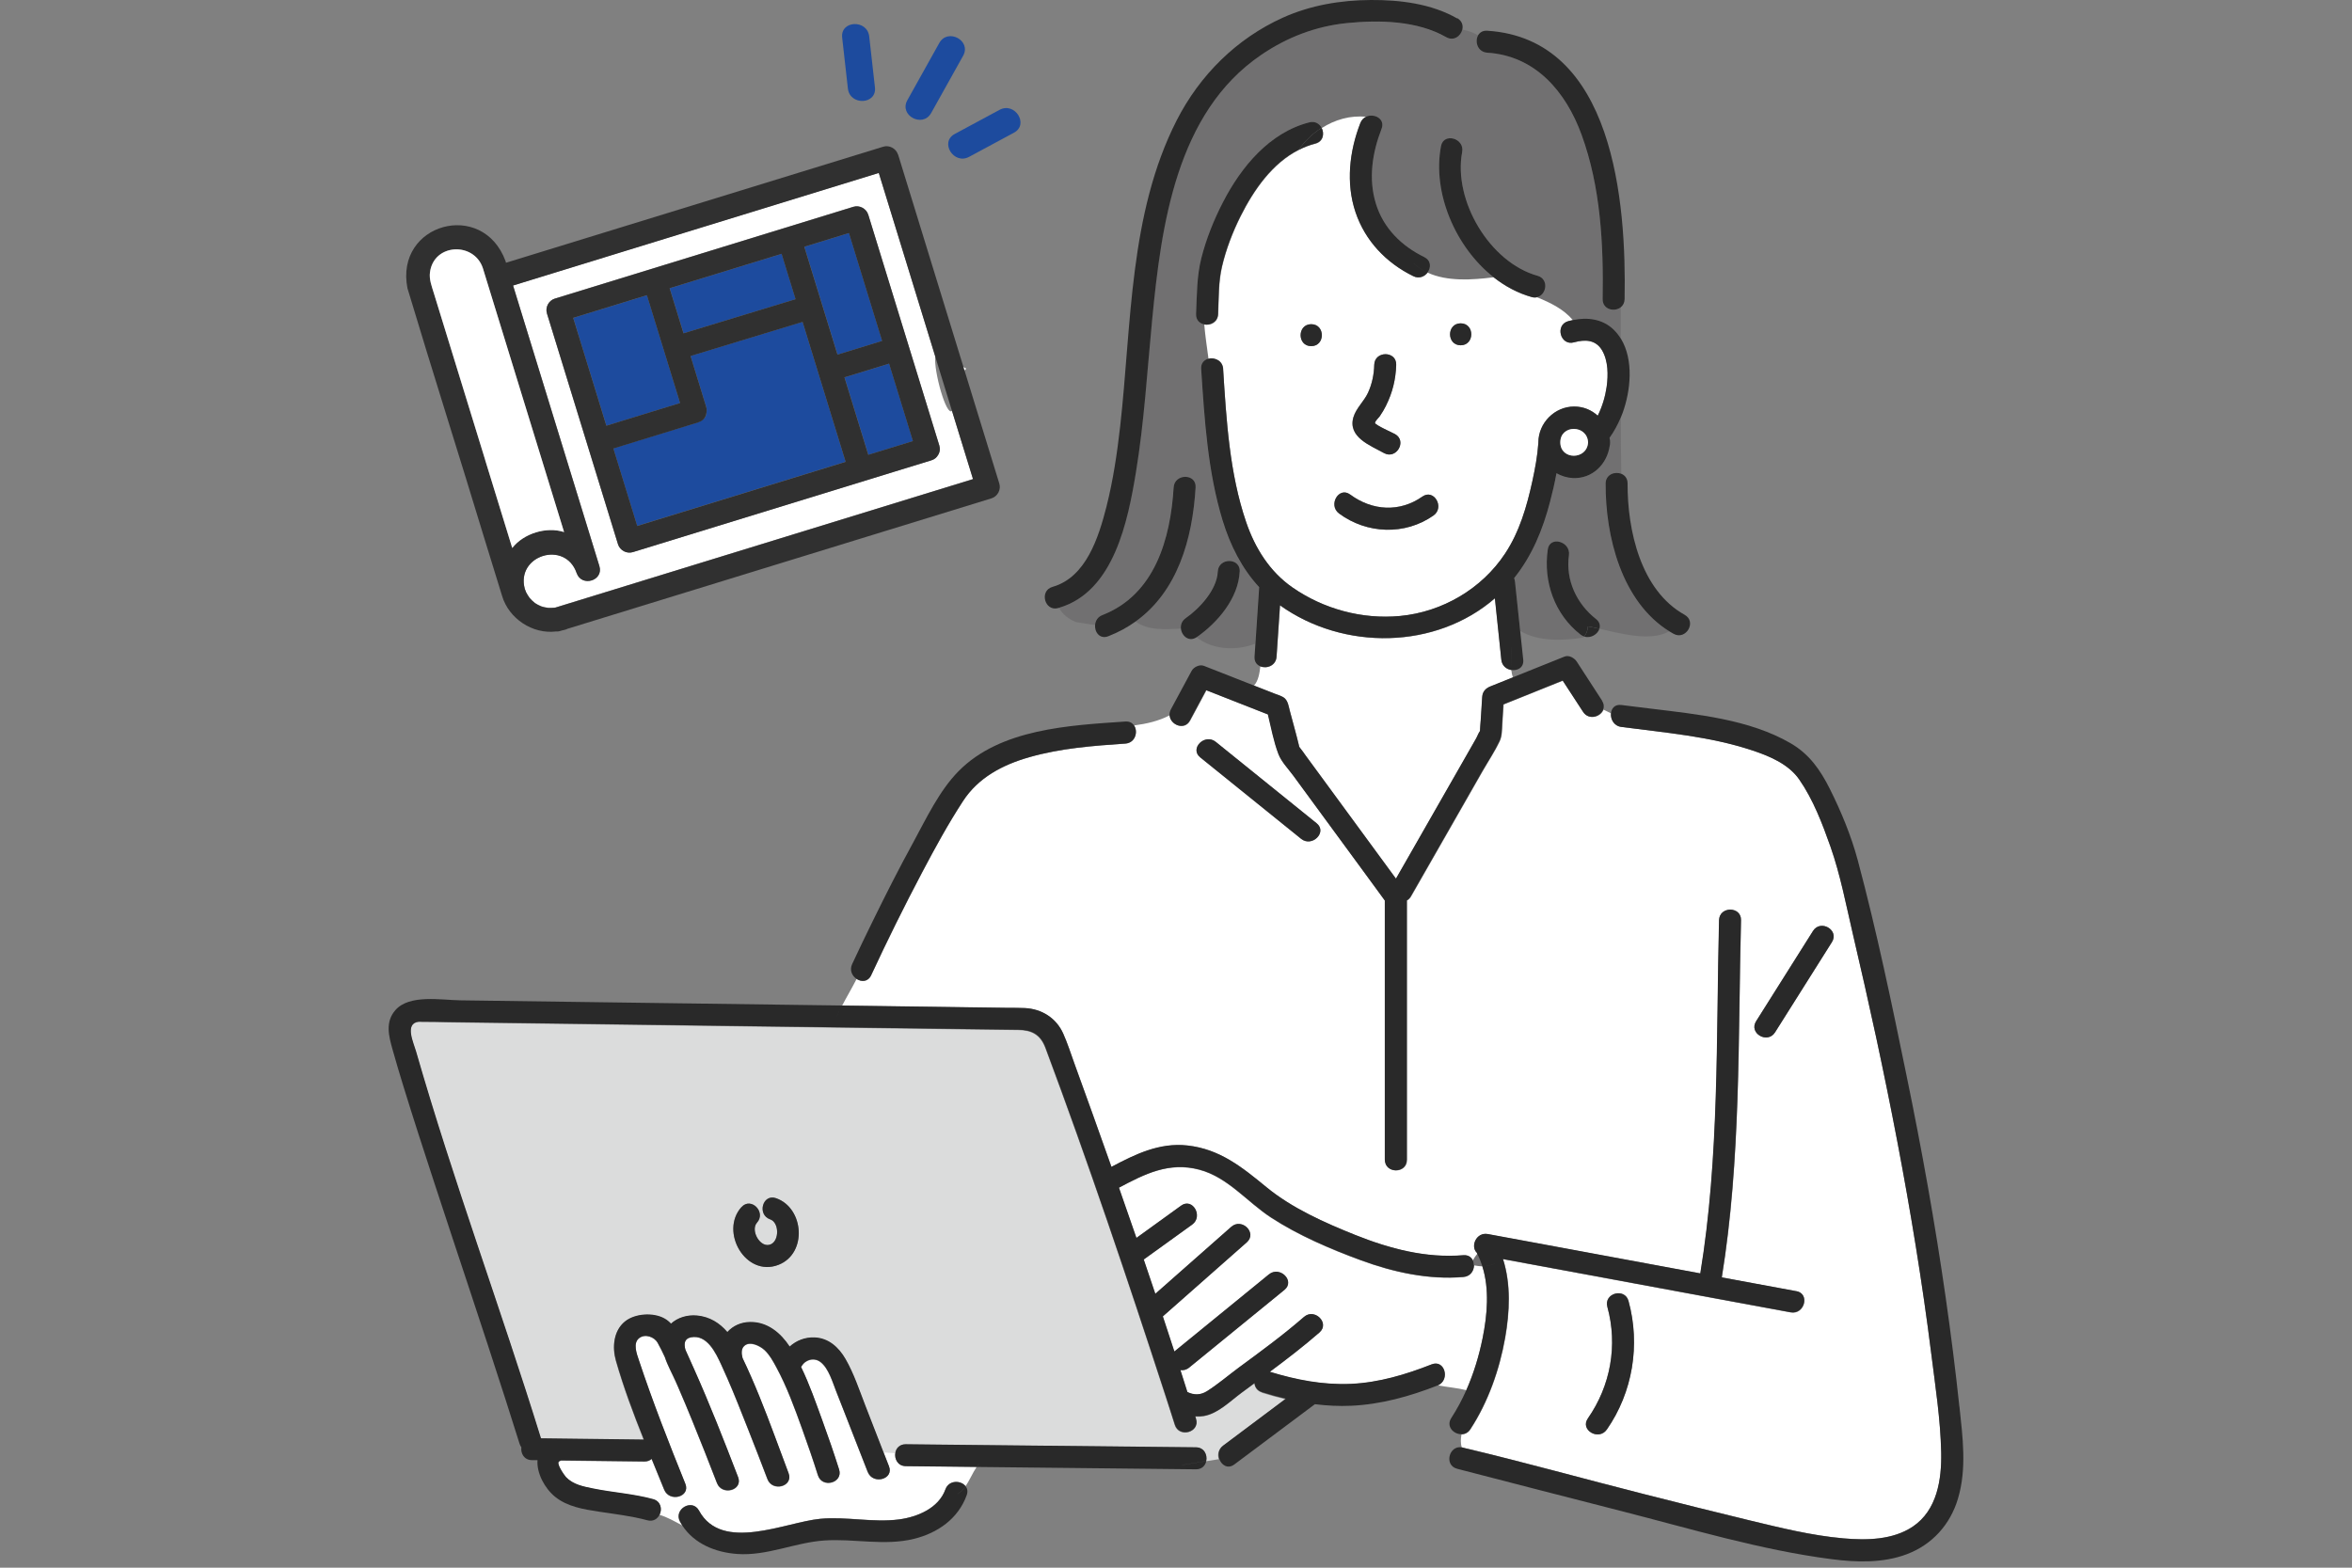 <svg xmlns="http://www.w3.org/2000/svg" id="_&#x30EC;&#x30A4;&#x30E4;&#x30FC;_1" data-name="&#x30EC;&#x30A4;&#x30E4;&#x30FC; 1" width="300" height="200" viewBox="0 0 300 200"><rect x="0" y="0" width="300" height="200" fill="#808080" stroke="none"/><g><g><path d="m77.17,32.8c-3.91,1.2-7.82,2.41-11.73,3.61,3.67,11.93,7.34,23.86,11.01,35.79.58,1.87-2.26,2.73-2.9.89-1.46-4.22-7.77-2.27-6.61,2.03.05.15.11.3.17.44.13.25.28.49.45.72.21.24.43.46.68.65.25.16.51.3.78.41.3.1.61.16.92.2.28.01.57,0,.85-.03.04,0,.08-.02.12-.03,17.73-5.46,35.46-10.91,53.2-16.37-.89-2.9-1.78-5.8-2.68-8.7-.71.79-2.35-5.06-2.14-6.96-2.4-7.8-4.8-15.6-7.2-23.41-11.64,3.58-23.28,7.16-34.92,10.75Zm33.57-5.42c3.02,9.81,6.04,19.62,9.06,29.44.13.43.08.8-.09,1.11,0,.01-.01.02-.02.04-.01.02-.02.04-.04.06-.16.3-.44.56-.86.69-1.56.48-3.13.96-4.69,1.44-11.13,3.42-22.25,6.85-33.38,10.27-.79.24-1.65-.22-1.9-1-3.02-9.81-6.04-19.62-9.06-29.44-.24-.79.22-1.65,1-1.9,1.56-.48,3.13-.96,4.69-1.44,11.13-3.42,22.25-6.85,33.38-10.27.79-.24,1.65.22,1.9,1Z" style="fill: #fff;"></path><path d="m115.76,54.03c-.78-2.55-1.57-5.09-2.35-7.64-1.9.58-3.8,1.17-5.69,1.75,1.01,3.29,2.03,6.59,3.04,9.88,1.9-.58,3.8-1.17,5.69-1.75-.23-.75-.46-1.49-.69-2.24Z" style="fill: #1d4b9e;"></path><path d="m101.48,38.17c-.59-1.93-1.19-3.86-1.78-5.79-4.76,1.46-9.52,2.93-14.28,4.39.59,1.92,1.18,3.84,1.77,5.75,4.76-1.45,9.53-2.9,14.29-4.35Z" style="fill: #1d4b9e;"></path><path d="m81.28,67.09c8.86-2.73,17.72-5.45,26.58-8.18-1.83-5.95-3.66-11.9-5.49-17.85-4.76,1.45-9.53,2.9-14.29,4.35.66,2.16,1.33,4.32,1.99,6.47.08.27.09.52.04.75-.02,1.16-1.5,1.36-2.42,1.66-3.15.97-6.3,1.94-9.46,2.91,1.01,3.29,2.03,6.59,3.04,9.88Z" style="fill: #1d4b9e;"></path><path d="m112.52,43.49c-1.41-4.59-2.82-9.17-4.23-13.76l-5.69,1.75c1.41,4.59,2.82,9.17,4.23,13.76,1.9-.58,3.8-1.17,5.69-1.75Z" style="fill: #1d4b9e;"></path><path d="m73.8,42.79c1.18,3.84,2.36,7.68,3.55,11.52,3.13-.96,6.27-1.93,9.4-2.89-1.41-4.59-2.82-9.17-4.23-13.76-3.13.96-6.27,1.93-9.4,2.89.23.75.46,1.49.69,2.24Z" style="fill: #1d4b9e;"></path><path d="m70.77,38.1c-.78.24-1.25,1.11-1,1.9,3.02,9.81,6.04,19.62,9.06,29.44.24.78,1.11,1.25,1.9,1,11.13-3.42,22.25-6.85,33.38-10.27,1.56-.48,3.13-.96,4.69-1.44.43-.13.7-.39.86-.69.01-.02.02-.04.04-.06,0-.01.01-.02.02-.04.16-.3.22-.68.09-1.11-3.02-9.81-6.04-19.62-9.06-29.44-.24-.78-1.11-1.25-1.9-1-12.69,3.9-25.38,7.81-38.07,11.71Zm32.54-4.27c-.24-.78-.48-1.57-.72-2.35l5.69-1.75c1.41,4.59,2.82,9.17,4.23,13.76-1.9.58-3.8,1.17-5.69,1.75-1.17-3.8-2.34-7.61-3.51-11.41Zm4.4,14.31c1.9-.58,3.8-1.17,5.69-1.75,1.01,3.29,2.03,6.59,3.04,9.88-1.9.58-3.8,1.17-5.69,1.75-1.01-3.29-2.03-6.59-3.04-9.88Zm-21.85-9.92c-.15-.48-.3-.97-.45-1.45,4.76-1.46,9.52-2.93,14.28-4.39.59,1.93,1.19,3.86,1.78,5.79-4.76,1.45-9.53,2.9-14.29,4.35-.44-1.43-.88-2.87-1.32-4.3Zm3.23,15.65c.66-.2.97-.7,1.02-1.23.05-.23.04-.47-.04-.75-.66-2.16-1.33-4.32-1.99-6.47,4.76-1.45,9.53-2.9,14.29-4.35,1.83,5.95,3.66,11.9,5.49,17.85-8.86,2.73-17.72,5.45-26.58,8.18-1.01-3.29-2.03-6.59-3.04-9.88,3.62-1.11,7.24-2.23,10.85-3.34Zm-2.52-3.02l.17.57c-3.13.96-6.27,1.93-9.4,2.89-1.41-4.59-2.82-9.17-4.23-13.76,3.13-.96,6.27-1.93,9.4-2.89,1.35,4.4,2.71,8.8,4.06,13.19Z" style="fill: #303030;"></path><path d="m122.15,47.06c.22.12.45.24.67.36.15-.13.3-.26.44-.39-.35-.19-.7-.38-1.05-.56-.02.2-.04.4-.07.6Z" style="fill: #fff;"></path><path d="m114.54,19.72c-.24-.78-1.11-1.25-1.9-1-16.03,4.93-32.07,9.87-48.1,14.8l-.07-.24c-2.92-7.87-14.12-4.76-12.5,3.49,3.21,10.7,6.61,21.36,9.85,32.05.74,2.4,1.48,4.8,2.22,7.2.86,2.9,3.88,4.91,6.89,4.54.25.03.54-.05.8-.14.22-.05.45-.09.65-.2,18.03-5.55,36.05-11.09,54.08-16.64.78-.24,1.25-1.11,1-1.9-1.16-3.76-10.76-34.98-12.91-41.97Zm-59.7,14.99c.5-3.66,5.58-3.89,6.73-.54,3.46,11.23,6.91,22.47,10.37,33.7-2.25-.72-5.16.17-6.61,2.03-3.34-10.85-6.68-21.69-10.01-32.54-.27-.87-.61-1.73-.48-2.65Zm66.59,17.72c.89,2.9,1.78,5.8,2.68,8.7-17.73,5.46-35.46,10.91-53.2,16.37-.04,0-.08.02-.12.03-.28.03-.56.04-.85.03-.31-.04-.63-.09-.92-.2-.27-.11-.53-.25-.78-.41-.25-.19-.47-.42-.68-.65-.17-.23-.32-.47-.45-.72-.06-.15-.12-.29-.17-.44-1.17-4.3,5.15-6.25,6.61-2.03.63,1.84,3.48.98,2.9-.89-3.67-11.93-7.34-23.86-11.01-35.79,15.55-4.79,31.1-9.57,46.65-14.36,1.31,4.26,2.62,8.51,3.93,12.77,1.09,3.55,2.18,7.09,3.27,10.64l2.14,6.96Z" style="fill: #303030;"></path><path d="m61.88,58.67c1.15,3.74,2.3,7.49,3.46,11.24,1.45-1.86,4.36-2.76,6.61-2.03-3.46-11.23-6.91-22.47-10.37-33.7-1.15-3.35-6.24-3.12-6.73.54-.13.92.22,1.79.48,2.65,2.19,7.1,4.37,14.2,6.56,21.31Z" style="fill: #fff;"></path></g><g><path d="m110.68,187.83c-1.35-3.42-2.65-6.86-4.02-10.28-.46-1.16-.96-2.93-1.98-3.74-.81-.64-1.92-.36-2.43.49-.03.04-.05.08-.08.12,1.08,2.21,1.9,4.6,2.73,6.87.75,2.05,1.46,4.12,2.12,6.2.55,1.73-2.16,2.46-2.7.74-.62-1.97-1.3-3.93-2-5.88-.97-2.68-1.95-5.4-3.31-7.91-.41-.76-.86-1.59-1.5-2.18-.57-.53-1.86-1.19-2.58-.53-.39.37-.38.95-.22,1.56,1.53,3.19,2.82,6.52,4.07,9.86.61,1.61,1.21,3.22,1.8,4.83.63,1.7-2.07,2.41-2.7.74-.8-2.11-1.62-4.22-2.45-6.32-.88-2.23-1.75-4.46-2.71-6.65-.01-.03-.02-.05-.04-.08-.22-.51-.45-1.01-.68-1.52-.7-1.5-1.81-3.92-3.89-3.51-.83.17-.9.83-.69,1.59.36.77.7,1.54,1.04,2.32,0,.01.01.02.02.04,2.04,4.56,3.86,9.23,5.66,13.89.65,1.69-2.06,2.41-2.7.74-1.02-2.65-2.07-5.3-3.14-7.93-.28-.69-.56-1.37-.85-2.06-.32-.77-.65-1.53-.98-2.3-.08-.19-.16-.38-.25-.56-.02-.05-.04-.09-.06-.14-.44-.99-1.01-2-1.36-3.06-.29-.63-.59-1.25-.93-1.85-.41-.72-1.57-1.19-2.35-.58-.84.65-.29,2.05-.04,2.81,1.77,5.33,3.83,10.58,5.93,15.78.68,1.67-2.03,2.4-2.7.74-.53-1.3-1.06-2.61-1.6-3.92-.22.21-.53.34-.93.33-3.54-.04-7.08-.09-10.63-.13-.07.04-.14.07-.21.1-.53.2.69,1.87.84,2.02.93.97,2.24,1.21,3.51,1.47,2.53.52,5.11.67,7.61,1.35.99.27,1.17,1.26.83,1.97,1.01.3,1.94.85,2.89,1.35-.1-.16-.2-.32-.29-.49-.86-1.59,1.56-3,2.42-1.41,2.92,5.39,11.03,1.47,15.45,1.05,3.34-.32,6.71.5,10.04.08,2.36-.3,5.07-1.42,5.94-3.83.44-1.22,1.99-1.17,2.57-.41.52-.73.87-1.63,1.43-2.47-3.02-.03-6.04-.06-9.06-.1-1.03-.01-1.47-.93-1.32-1.72l-1.52-.04c.23.6.46,1.19.7,1.79.67,1.68-2.05,2.4-2.7.74Z" style="fill: #fff;"></path><path d="m160.96,177.66c-.61-.19-.91-.66-.97-1.16-.56.41-1.12.83-1.68,1.24-1.44,1.06-2.96,2.62-4.77,2.94-.36.06-.73.08-1.11.06.03.1.07.21.1.31.54,1.73-2.17,2.46-2.7.74-.39-1.24-.78-2.48-1.19-3.71-4.83-14.87-9.84-29.73-15.31-44.37-.65-1.74-1.8-2.27-3.46-2.29-1.31-.02-2.62-.04-3.94-.05-4.98-.07-9.95-.14-14.93-.2-13.21-.18-26.43-.36-39.64-.54-4.73-.06-9.45-.13-14.18-.19-1.13-.02-2.27-.06-3.4-.05-.14,0-.3-.03-.45,0-1.76.25-.6,2.7-.29,3.78,4.77,16.6,10.81,32.82,15.92,49.32,0,.02,0,.03.01.05,4.38.05,8.75.11,13.13.16-1.33-3.33-2.59-6.69-3.56-10.09-.48-1.69-.31-3.79,1.15-4.98,1.27-1.03,3.62-1.18,5.04-.38.32.18.59.41.83.66.84-.78,2.07-1.16,3.31-1.04,1.63.15,2.9.96,3.88,2.11.71-.8,1.77-1.27,2.93-1.28,2.19-.01,3.87,1.39,5.02,3.13.85-.77,1.97-1.21,3.17-1.16,1.79.07,3.08,1.25,3.94,2.73,1.08,1.87,1.77,3.99,2.55,5.99.77,1.97,1.53,3.94,2.3,5.92l1.52.04c.11-.59.55-1.09,1.32-1.08,1.54.02,3.09.03,4.63.05,10.8.11,21.6.23,32.39.34,1.05.01,1.49.97,1.31,1.76l1.62-.26c-.18-.56-.08-1.24.52-1.68,2.66-1.99,5.31-3.98,7.97-5.97-1.01-.24-2.02-.52-3.01-.83Zm-61.68-16.29c-4.18,1.6-7.51-4.25-4.71-7.37,1.21-1.35,3.18.64,1.98,1.98-.89.99.46,3.39,1.79,2.75,1.07-.51,1.04-2.78-.11-3.17-1.7-.59-.96-3.29.74-2.7,3.6,1.24,4.03,7.08.3,8.51Z" style="fill: #dbdcdc;"></path><path d="m189.08,161.55c-.17-.54-.38-1.06-.64-1.56,0-.02-.02-.04-.02-.05-.22.26-.41.53-.56.85.09.2.14.42.14.65.36.06.73.11,1.09.12Z" style="fill: #717071;"></path><path d="m163.92,89.14c.39.39.46,1.01.6,1.52.41,1.54.85,3.08,1.22,4.64.04.05.08.11.12.16.24.28.44.6.66.9.83,1.13,1.65,2.25,2.48,3.38,3.02,4.12,6.05,8.25,9.07,12.37.51-.89,1.02-1.78,1.53-2.67,2.46-4.31,4.93-8.62,7.39-12.93.43-.76.87-1.52,1.3-2.28.12-.21.3-.7.5-.96,0-.49.07-1,.1-1.49.06-.95.12-1.89.18-2.84.04-.67.41-1.1,1.03-1.35.96-.39,1.92-.77,2.89-1.16-.12-.29-.19-.61-.22-.94-.61-.1-1.18-.54-1.26-1.31-.27-2.61-.55-5.22-.82-7.84-7.53,6.53-19.27,6.71-27.41.9-.15,2.18-.29,4.37-.44,6.55-.08,1.16-1.27,1.57-2.08,1.23-.11.88-.24,1.8-.81,2.45.9.35,1.8.71,2.7,1.06.41.16.97.31,1.29.62Z" style="fill: #fff;"></path><path d="m155.94,66.42c-1.9-6.22-2.32-12.9-2.74-19.35-.05-.73.38-1.16.92-1.3-.18-1.46-.42-2.92-.54-4.38-.57-.12-1.05-.56-1.02-1.32.11-2.4.08-4.82.68-7.16.62-2.45,1.59-4.86,2.75-7.1,2.32-4.5,5.92-8.89,11.02-10.19.73-.19,1.29.18,1.56.7,1.68-1.07,3.67-1.65,5.68-1.43,1.01-.47,2.46.26,1.97,1.54-1.18,3.04-1.7,6.35-.73,9.53.96,3.15,3.29,5.42,6.2,6.85.88.43.86,1.34.4,1.96,2.48,1.14,5.62.95,8.41.59-4.89-3.85-7.81-10.8-6.7-16.71.34-1.77,3.04-1.02,2.7.74-1.17,6.19,3.52,14.1,9.61,15.79,1.49.41,1.16,2.45-.06,2.73,1.71.71,3.39,1.52,4.56,2.91,1.87-.39,3.82-.15,5.24,1.26.34.34.63.71.88,1.11v-4.01c-.81.65-2.35.31-2.32-1.03.13-7.02-.26-14.32-2.69-20.98-2-5.48-5.89-10.07-12.03-10.46-1.23-.08-1.62-1.41-1.17-2.21-.62-.36-1.31-.6-2.03-.73-.19.83-1.09,1.53-2.06.98-3.69-2.11-8.51-2.22-12.63-1.8-3.99.4-7.67,1.81-10.98,4.07-10.81,7.37-12.73,21.76-13.89,33.76-.63,6.49-1,13.02-2.07,19.47-1.03,6.24-2.81,15.21-9.78,17.29.44.85,1.24,1.45,2.15,1.82.73.1,1.59.29,2.44.36.05-.51.34-1.01.93-1.24,6.7-2.62,8.69-9.74,9.09-16.29.11-1.79,2.91-1.8,2.8,0-.4,6.66-2.34,13.29-7.64,17.1,1.56,1.16,3.72,1.01,5.76.91-.05-.48.11-.99.61-1.34,1.8-1.26,3.98-3.63,4.09-5.94.08-1.8,2.89-1.8,2.8,0-.16,3.39-2.81,6.49-5.47,8.36,0,0-.01,0-.02.01,1.99,1.61,5.07,1.78,7.49.83.16-2.4.32-4.8.48-7.21-2.22-2.39-3.69-5.33-4.66-8.5Z" style="fill: #717071;"></path><path d="m156.01,47.07c.42,6.52.81,13.32,2.94,19.55,1.13,3.3,2.99,6.3,5.89,8.32,3.98,2.77,8.91,4.1,13.74,3.65,5.37-.51,10.43-3.45,13.4-7.97,1.83-2.78,2.76-5.98,3.47-9.21.35-1.61.66-3.26.77-4.91,0-.02,0-.04,0-.06.01-2.48,2.08-4.57,4.57-4.57,1.19,0,2.22.45,3,1.17.59-1.18.97-2.5,1.14-3.68.21-1.5.21-3.32-.59-4.67-.78-1.31-2.1-1.42-3.57-1.01-1.74.49-2.48-2.21-.74-2.7.19-.05.39-.1.59-.14-1.17-1.39-2.85-2.21-4.56-2.91-.2.05-.43.05-.68-.02-1.76-.49-3.4-1.37-4.87-2.53-2.79.35-5.93.55-8.41-.59-.39.51-1.08.82-1.81.46-3.45-1.69-6.15-4.51-7.38-8.17-1.25-3.7-.78-7.78.62-11.37.15-.39.42-.65.74-.8-2.01-.22-4,.36-5.68,1.43.37.72.2,1.74-.81,2-.74.19-1.43.46-2.09.79-.25.37-.48.75-.68,1.14.2-.39.42-.77.68-1.14-3.39,1.71-5.76,5.13-7.43,8.46-1.01,2.03-1.85,4.2-2.37,6.41-.47,1.99-.41,4.06-.5,6.09-.05,1.04-1,1.48-1.78,1.32.12,1.46.35,2.92.54,4.38.79-.2,1.81.23,1.88,1.3Zm30.3-5.82c1.81,0,1.8,2.8,0,2.8s-1.8-2.8,0-2.8Zm-13.68,11.96c.33-1.13,1.35-2.02,1.85-3.1.52-1.13.77-2.34.8-3.58.05-1.8,2.85-1.8,2.8,0-.05,1.82-.47,3.56-1.29,5.19-.24.47-.51.93-.81,1.37-.13.19-.63.64-.61.86.02.26,2.25,1.25,2.55,1.42,1.58.88.16,3.3-1.41,2.42-1.74-.97-4.64-2.03-3.89-4.58Zm-.42,9.88c2.82,2.08,6.31,2.29,9.21.26,1.48-1.04,2.88,1.39,1.41,2.42-3.64,2.55-8.49,2.37-12.04-.26-1.44-1.06-.04-3.49,1.41-2.42Zm-4.97-21.73c1.81,0,1.8,2.8,0,2.8s-1.8-2.8,0-2.8Z" style="fill: #fff;"></path><path d="m187.02,184.78c7.61,1.81,15.15,3.92,22.73,5.84,4.44,1.13,8.88,2.25,13.34,3.32,3.95.95,7.97,1.96,12.02,2.31,2.97.26,6.3.22,8.87-1.5,3.11-2.09,3.7-6.01,3.62-9.48-.09-4.2-.74-8.44-1.27-12.6-.57-4.55-1.23-9.09-1.96-13.62-1.44-8.94-3.16-17.84-5.06-26.69-.95-4.43-1.95-8.86-2.99-13.27-.87-3.7-1.58-7.49-2.84-11.08-1.03-2.92-2.21-6.02-3.99-8.58-1.37-1.97-3.8-2.98-6-3.71-5.39-1.79-11.1-2.25-16.69-2.99-.95-.13-1.39-.99-1.32-1.73-.32-.15-.63-.3-.94-.46-.35.93-1.85,1.4-2.58.29-.87-1.33-1.73-2.66-2.6-3.99-2.52,1.01-5.04,2.02-7.56,3.04-.05.85-.11,1.69-.16,2.54-.05.74-.02,1.48-.34,2.16-.62,1.31-1.46,2.55-2.17,3.8-1.26,2.21-2.53,4.42-3.79,6.64-1.78,3.11-3.56,6.23-5.34,9.34-.14.25-.32.42-.52.53v33.08c0,1.81-2.8,1.8-2.8,0v-33.06c-.82-1.12-1.64-2.23-2.45-3.35-3.07-4.19-6.14-8.38-9.21-12.56-.64-.87-1.53-1.77-1.92-2.79-.61-1.6-.93-3.37-1.34-5.05-2.62-1.03-5.25-2.06-7.87-3.09-.69,1.29-1.38,2.57-2.07,3.86-.72,1.34-2.55.55-2.6-.69-1.44.76-2.99,1.1-4.57,1.31.55.78.17,2.23-1.1,2.32-4.12.28-8.28.6-12.27,1.74-3.39.97-6.49,2.59-8.45,5.61-1.9,2.92-3.57,5.98-5.19,9.05-2.28,4.33-4.46,8.72-6.52,13.16-.4.86-1.24.87-1.86.46-.58,1.14-1.25,2.26-1.85,3.41,2.71.04,5.42.07,8.13.11,4.33.06,8.66.12,13,.18.73,0,1.47,0,2.2.03,2.16.11,4,1.26,4.89,3.26.55,1.23.96,2.54,1.42,3.8,1.59,4.39,3.17,8.79,4.73,13.2,3.04-1.61,6.11-3.13,9.69-2.73,4.13.45,6.98,2.76,10.07,5.31,3.28,2.69,7.43,4.54,11.35,6.11,4.38,1.75,9.02,2.98,13.77,2.58.61-.05,1.01.24,1.21.65.15-.32.35-.59.56-.85-.02-.04-.04-.08-.05-.12-.84-.8-.07-2.66,1.41-2.38,1.61.3,3.21.6,4.82.89,7.43,1.38,14.85,2.75,22.28,4.13,2.44-14.88,2.01-30.04,2.39-45.06.05-1.8,2.85-1.8,2.8,0-.38,15.2-.01,30.51-2.45,45.57,3.17.59,6.35,1.18,9.52,1.76,1.77.33,1.02,3.03-.74,2.7-1.61-.3-3.21-.6-4.82-.89-10.62-1.97-21.24-3.94-31.86-5.9,1.02,3.21.85,6.74.27,10.04-.72,4.07-2.17,8.2-4.44,11.67-.29.45-.72.64-1.14.64-.12.56-.12,1.14.02,1.65.06,0,.12.02.18.04.14.04.28.08.42.11Zm-21.06-77.76c-4.29-3.46-8.58-6.93-12.87-10.39-1.4-1.13.59-3.1,1.98-1.98,4.29,3.46,8.58,6.93,12.87,10.39,1.4,1.13-.59,3.1-1.98,1.98Zm60.45,24.68c-.96,1.52-3.38.12-2.42-1.41,2.42-3.84,4.84-7.68,7.26-11.52.96-1.52,3.38-.12,2.42,1.41-2.42,3.84-4.84,7.68-7.26,11.52Zm-23.88,49.26c2.9-4.17,3.83-9.34,2.49-14.24-.48-1.74,2.22-2.48,2.7-.74,1.53,5.58.54,11.64-2.77,16.4-1.02,1.47-3.45.07-2.42-1.41Z" style="fill: #fff;"></path><path d="m205.32,55.97c.04.14.05.29.05.46,0,.17,0,.33-.05.46-.34,2.33-2.21,4.21-4.7,4.1-.75-.03-1.47-.25-2.09-.62-.23,1.22-.51,2.43-.81,3.61-.92,3.57-2.28,6.89-4.59,9.77.06.13.1.28.11.45.22,2.1.44,4.19.66,6.29,2.25,1.37,5.49,1.27,8.07.84.03-.03.07-.07.1-.11-.16-.05-.32-.13-.47-.25-3.32-2.59-4.77-6.75-4.18-10.86.26-1.78,2.96-1.02,2.7.74-.45,3.16.99,6.21,3.46,8.14.47.36.56.82.43,1.23,2.85.63,6.51,1.66,8.9.32-6.09-3.77-8.16-12.13-8.12-18.86,0-1.17,1.18-1.58,2.01-1.23-.05-2.4-.06-4.82-.06-7.19-.38.92-.86,1.81-1.44,2.61,0,.04.01.07.02.11Z" style="fill: #717071;"></path><path d="m189.08,161.55c-.37,0-.73-.06-1.09-.12,0,.7-.46,1.43-1.34,1.5-4.47.38-8.95-.61-13.13-2.15-3.88-1.42-7.94-3.17-11.41-5.43-3.06-2-5.5-5.14-9.15-6.11-3.88-1.03-6.98.56-10.26,2.3.75,2.13,1.49,4.27,2.23,6.41,1.9-1.37,3.8-2.74,5.7-4.12,1.47-1.06,2.86,1.37,1.41,2.42-2.03,1.46-4.06,2.93-6.09,4.39-.03.02-.06.04-.09.06.5,1.46.99,2.92,1.48,4.38,3.23-2.85,6.46-5.7,9.69-8.55,1.35-1.19,3.34.79,1.98,1.98-3.57,3.15-7.14,6.3-10.71,9.45.49,1.49.98,2.98,1.47,4.48,4.02-3.28,8.04-6.56,12.06-9.84,1.39-1.13,3.38.84,1.98,1.98-4.05,3.3-8.1,6.61-12.15,9.91-.36.29-.75.38-1.12.32.3.93.59,1.87.89,2.8.82.41,1.69.41,2.52-.12,1.39-.88,2.68-1.99,4-2.97,2.84-2.09,5.69-4.17,8.35-6.49,1.35-1.18,3.34.79,1.98,1.98-2.03,1.77-4.17,3.41-6.33,5.02,3.37,1.03,6.8,1.7,10.34,1.54,3.56-.16,6.99-1.19,10.3-2.49,1.65-.65,2.37,1.94.84,2.66,1.19.23,2.41.32,3.6.61.94-2.12,1.62-4.37,2.08-6.64.59-2.92.89-6.26-.04-9.17Z" style="fill: #fff;"></path><path d="m150.79,186.89l3.07-.49c.18-.79-.26-1.75-1.31-1.76-10.8-.11-21.6-.23-32.39-.34-1.54-.02-3.09-.03-4.63-.05-.77,0-1.21.5-1.32,1.08l4.64.11-4.64-.11c-.15.78.29,1.71,1.32,1.72,3.02.03,6.04.06,9.06.1.1-.16.21-.31.34-.46-.12.15-.23.31-.34.46,7.78.08,15.56.16,23.33.25,1.54.02,3.09.03,4.63.05.75,0,1.19-.47,1.31-1.04l-3.07.49Z" style="fill: #292929;"></path><path d="m144.64,92.53c-1.62.21-3.28.29-4.86.56,1.59-.26,3.24-.34,4.86-.56-.22-.31-.59-.52-1.1-.48-7.12.49-15.94.91-21.28,6.34-2.47,2.51-4.12,6.04-5.79,9.11-1.79,3.27-3.48,6.6-5.12,9.95-.9,1.84-1.8,3.69-2.66,5.55-.36.78,0,1.51.56,1.88.44-.87.83-1.74,1.1-2.65-.27.91-.66,1.78-1.1,2.65.61.41,1.46.39,1.86-.46,2.06-4.44,4.23-8.83,6.52-13.16,1.62-3.07,3.29-6.14,5.19-9.05,1.96-3.02,5.06-4.64,8.45-5.61,3.99-1.15,8.15-1.46,12.27-1.74,1.28-.09,1.65-1.54,1.1-2.32Z" style="fill: #292929;"></path><path d="m176.8,51.73c.82-1.63,1.24-3.37,1.29-5.19.05-1.8-2.76-1.8-2.8,0-.03,1.24-.28,2.45-.8,3.58-.5,1.08-1.52,1.97-1.85,3.1-.75,2.55,2.14,3.61,3.89,4.58,1.58.88,2.99-1.54,1.41-2.42-.31-.17-2.53-1.15-2.55-1.42-.02-.21.48-.67.61-.86.3-.44.57-.89.81-1.37Z" style="fill: #292929;"></path><path d="m170.8,65.51c3.55,2.62,8.4,2.81,12.04.26,1.47-1.03.07-3.46-1.41-2.42-2.9,2.04-6.39,1.83-9.21-.26-1.45-1.07-2.85,1.36-1.41,2.42Z" style="fill: #292929;"></path><path d="m167.25,41.36c-1.8,0-1.81,2.8,0,2.8s1.81-2.8,0-2.8Z" style="fill: #292929;"></path><path d="m186.31,44.05c1.8,0,1.81-2.8,0-2.8s-1.81,2.8,0,2.8Z" style="fill: #292929;"></path><path d="m206.74,43.2v2.26-2.26c-.25-.4-.54-.77-.88-1.11-1.42-1.41-3.38-1.65-5.24-1.26.44.52.81,1.12,1.08,1.83-.27-.71-.64-1.31-1.08-1.83-.2.04-.39.09-.59.14-1.73.49-1,3.19.74,2.7,1.47-.41,2.79-.3,3.57,1.01.8,1.35.8,3.16.59,4.67-.17,1.19-.54,2.5-1.14,3.68-.78-.72-1.81-1.17-3-1.17-2.49,0-4.56,2.09-4.57,4.57,0,.02,0,.04,0,.06-.11,1.65-.42,3.3-.77,4.91-.71,3.23-1.63,6.43-3.47,9.21-2.98,4.52-8.03,7.46-13.4,7.97-4.83.46-9.76-.88-13.74-3.65-2.9-2.02-4.76-5.02-5.89-8.32-2.13-6.23-2.53-13.03-2.94-19.55-.07-1.07-1.09-1.5-1.88-1.3.2,1.58.34,3.16.22,4.74.12-1.58-.02-3.16-.22-4.74-.54.14-.97.57-.92,1.3.42,6.45.84,13.13,2.74,19.35.97,3.17,2.45,6.11,4.66,8.5-.16,2.4-.32,4.8-.48,7.21.54-.21,1.05-.48,1.5-.8-.46.32-.96.58-1.5.8-.04.55-.07,1.1-.11,1.65-.04.64.28,1.05.72,1.23.08-.63.14-1.24.33-1.72-.19.48-.25,1.09-.33,1.72.81.34,2-.07,2.08-1.23.15-2.18.29-4.37.44-6.55,8.14,5.81,19.89,5.63,27.41-.9.27,2.61.55,5.22.82,7.84.08.77.65,1.21,1.26,1.31-.09-1.03.14-2.18-.02-3.03.17.85-.07,2,.02,3.03.79.14,1.65-.3,1.54-1.31-.13-1.22-.26-2.45-.39-3.67-.69-.42-1.28-.96-1.74-1.68.46.72,1.05,1.27,1.74,1.68-.22-2.1-.44-4.19-.66-6.29-.02-.16-.06-.31-.11-.45,2.31-2.88,3.66-6.2,4.59-9.77.31-1.18.59-2.39.81-3.61.63.36,1.34.58,2.09.62,2.49.11,4.36-1.77,4.7-4.1.04-.14.06-.29.05-.46,0-.17,0-.32-.05-.46,0-.04-.01-.07-.02-.11.58-.81,1.06-1.7,1.44-2.61,0-.92,0-1.84,0-2.75,0,.91,0,1.83,0,2.75.08-.19.16-.38.23-.58,1.02-2.8,1.44-6.76-.23-9.48Zm-7.72,13.23c0-2.29,3.42-2.27,3.54,0-.12,2.27-3.54,2.29-3.54,0Z" style="fill: #292929;"></path><path d="m214.89,78.44c-5.63-3.11-7.32-10.83-7.29-16.76,0-.64-.34-1.05-.79-1.23.04,2.12.11,4.24.22,6.31-.11-2.07-.17-4.19-.22-6.31-.83-.34-2,.07-2.01,1.23-.04,6.73,2.03,15.08,8.12,18.86.67-.37,1.24-.93,1.67-1.73-.43.8-1,1.36-1.67,1.73.18.11.36.22.55.32,1.58.87,2.99-1.55,1.41-2.42Z" style="fill: #292929;"></path><path d="m202.07,81.21c.84.27,1.72-.3,1.94-1-.52-.12-1.02-.22-1.48-.29,0,.49-.22.99-.46,1.29Z" style="fill: #292929;"></path><path d="m203.58,78.98c-2.47-1.93-3.91-4.98-3.46-8.14.25-1.76-2.45-2.53-2.7-.74-.59,4.11.86,8.27,4.18,10.86.15.12.31.2.47.25.24-.3.46-.8.46-1.29.46.07.96.17,1.48.29.13-.41.03-.87-.43-1.23Z" style="fill: #292929;"></path><path d="m158.13,72.92c.08-1.8-2.72-1.8-2.8,0-.11,2.31-2.29,4.68-4.09,5.94-.5.35-.67.86-.61,1.34.8-.04,1.59-.06,2.31,0v-.28.28c-.72-.07-1.51-.04-2.31,0,.1.93,1.03,1.75,2,1.09-.3-.24-.57-.51-.81-.81.24.3.52.57.81.81,0,0,.01,0,.02-.01,2.67-1.86,5.31-4.97,5.47-8.36Z" style="fill: #292929;"></path><path d="m149.7,62.18c-.4,6.55-2.39,13.68-9.09,16.29-.6.23-.88.73-.93,1.24,1.43.12,2.85-.08,3.73-1.48-.88,1.4-2.3,1.6-3.73,1.48-.09.92.6,1.88,1.68,1.46,1.31-.51,2.47-1.15,3.5-1.89-.44-.33-.84-.76-1.17-1.32.33.57.73,1,1.17,1.32,5.31-3.82,7.24-10.44,7.64-17.1.11-1.8-2.69-1.79-2.8,0Z" style="fill: #292929;"></path><path d="m165.67,19.1c.66-.33,1.35-.6,2.09-.79,1.01-.26,1.19-1.28.81-2-1.15.73-2.15,1.69-2.91,2.79Z" style="fill: #292929;"></path><path d="m167.01,15.61c-5.1,1.3-8.7,5.69-11.02,10.19-1.16,2.24-2.13,4.66-2.75,7.1-.6,2.34-.57,4.76-.68,7.16-.03.76.45,1.2,1.02,1.32-.05-.6-.08-1.21-.08-1.81,0,.6.03,1.21.08,1.81.78.16,1.74-.28,1.78-1.32.09-2.03.03-4.1.5-6.09.52-2.21,1.36-4.39,2.37-6.41,1.67-3.33,4.04-6.76,7.43-8.46.76-1.1,1.76-2.06,2.91-2.79-.27-.52-.83-.89-1.56-.7Z" style="fill: #292929;"></path><path d="m185.86,2.35C182.58.47,178.58-.02,174.87,0c-3.86.02-7.7.66-11.23,2.25-5.92,2.67-10.61,7.34-13.55,13.1-6.08,11.93-5.75,26.05-7.21,39.04-.39,3.44-.9,6.89-1.75,10.25-.99,3.87-2.58,9.01-6.88,10.23-1.73.49-1,3.2.74,2.7.04-.01.08-.03.12-.04-.23-.45-.37-.96-.37-1.54,0,.58.14,1.09.37,1.54,6.97-2.07,8.75-11.04,9.78-17.29,1.06-6.44,1.44-12.97,2.07-19.47,1.16-12,3.07-26.39,13.89-33.76,3.31-2.26,6.99-3.67,10.98-4.07,4.12-.41,8.94-.31,12.63,1.8.96.55,1.87-.15,2.06-.98-.9-.17-1.84-.18-2.74-.08.9-.1,1.84-.09,2.74.08.12-.52-.04-1.09-.64-1.44Z" style="fill: #292929;"></path><path d="m181.69,32.81c-2.91-1.42-5.24-3.69-6.2-6.85-.97-3.18-.45-6.49.73-9.53.5-1.28-.96-2.01-1.97-1.54.09,0,.18.02.26.03-.09-.01-.18-.02-.26-.03-.31.14-.58.4-.74.8-1.4,3.59-1.86,7.67-.62,11.37,1.23,3.67,3.93,6.49,7.38,8.17.73.36,1.43.05,1.81-.46-.72-.33-1.39-.77-1.97-1.36.58.58,1.25,1.03,1.97,1.36.46-.61.48-1.53-.4-1.96Z" style="fill: #292929;"></path><path d="m196.11,35.18c-6.09-1.69-10.78-9.6-9.61-15.79.33-1.76-2.37-2.52-2.7-.74-1.12,5.91,1.81,12.85,6.7,16.71.68-.09,1.33-.18,1.95-.27-.62.09-1.28.18-1.95.27,1.47,1.16,3.11,2.04,4.87,2.53.25.07.48.07.68.02-.94-.39-1.88-.74-2.76-1.14.88.4,1.82.75,2.76,1.14,1.22-.28,1.55-2.31.06-2.73Z" style="fill: #292929;"></path><path d="m199.02,56.43c0,2.29,3.42,2.27,3.54,0-.12-2.27-3.54-2.29-3.54,0Z" style="fill: #fff;"></path><path d="m189.7,3.92c-.57-.04-.96.22-1.17.59.78.45,1.46,1.1,1.96,1.99-.5-.9-1.18-1.54-1.96-1.99-.45.8-.06,2.13,1.17,2.21,6.15.39,10.03,4.98,12.03,10.46,2.43,6.65,2.81,13.96,2.69,20.98-.02,1.34,1.52,1.68,2.32,1.03v-2.98,2.98c.28-.23.47-.57.48-1.03.23-12.28-1.35-33.22-17.52-34.24Z" style="fill: #292929;"></path><path d="m94.57,154c-2.8,3.12.52,8.97,4.71,7.37,3.73-1.43,3.3-7.27-.3-8.51-1.71-.59-2.44,2.12-.74,2.7,1.15.4,1.18,2.66.11,3.17-1.33.64-2.69-1.76-1.79-2.75,1.2-1.34-.77-3.33-1.98-1.98Z" style="fill: #292929;"></path><path d="m122.12,190.6c.43-.26.76-.6,1.04-.99-.58-.77-2.13-.82-2.57.41-.87,2.4-3.58,3.52-5.94,3.83-3.33.43-6.7-.39-10.04-.08-4.41.42-12.53,4.34-15.45-1.05-.86-1.59-3.28-.17-2.42,1.41.09.17.19.33.29.49.82.43,1.66.84,2.59,1.02-.93-.19-1.77-.59-2.59-1.02,1.53,2.34,4.24,3.43,6.99,3.63,3.81.28,7.38-1.47,11.13-1.72,3.81-.26,7.66.72,11.43-.21,3.02-.74,5.64-2.57,6.72-5.56.17-.47.09-.86-.13-1.15-.28.39-.6.73-1.04.99Z" style="fill: #292929;"></path><path d="m249.92,179.45c-.49-4.64-1.08-9.26-1.74-13.88-1.36-9.5-3.06-18.96-5-28.36-1.88-9.17-3.8-18.41-6.22-27.46-.84-3.13-2.12-6.22-3.57-9.12-1.21-2.41-2.61-4.42-4.98-5.8-5.28-3.07-11.93-3.7-17.88-4.43-1.24-.15-2.49-.3-3.73-.46-.82-.11-1.26.43-1.32,1.07.76.34,1.55.66,2.39.97-.84-.31-1.63-.63-2.39-.97-.07.74.37,1.61,1.32,1.73,5.6.74,11.3,1.2,16.69,2.99,2.2.73,4.63,1.74,6,3.71,1.78,2.56,2.96,5.66,3.99,8.58,1.26,3.59,1.98,7.38,2.84,11.08,1.03,4.41,2.03,8.84,2.99,13.27,1.9,8.85,3.62,17.75,5.06,26.69.73,4.53,1.39,9.07,1.96,13.62.52,4.17,1.18,8.4,1.27,12.6.07,3.47-.52,7.39-3.62,9.48-2.57,1.72-5.9,1.76-8.87,1.5-4.05-.36-8.07-1.36-12.02-2.31-4.45-1.07-8.9-2.2-13.34-3.32-7.58-1.92-15.13-4.03-22.73-5.84-.14-.03-.28-.07-.42-.11-.06-.02-.12-.03-.18-.04.22.77.78,1.37,1.83,1.49-1.05-.12-1.61-.72-1.83-1.49-1.61-.23-2.25,2.3-.56,2.74,6.97,1.81,13.94,3.61,20.92,5.39,8.82,2.25,17.77,4.97,26.82,6.14,3.16.41,6.56.52,9.59-.62,3.26-1.22,5.58-3.8,6.56-7.13,1.13-3.8.59-7.84.18-11.7Z" style="fill: #292929;"></path><path d="m229.13,164.72c-3.17-.59-6.35-1.18-9.52-1.76,2.44-15.06,2.06-30.36,2.45-45.57.05-1.8-2.76-1.8-2.8,0-.38,15.02.05,30.18-2.39,45.06-7.43-1.38-14.85-2.75-22.28-4.13-1.61-.3-3.21-.6-4.82-.89-1.48-.27-2.25,1.58-1.41,2.38.02.04.04.08.05.12.21-.25.44-.48.67-.71-.23.23-.46.46-.67.71,0,.02.01.04.02.05.26.5.47,1.03.64,1.56.55.01,1.1-.08,1.69-.37-.59.3-1.15.38-1.69.37.93,2.92.63,6.25.04,9.17-.46,2.27-1.14,4.52-2.08,6.64.6.15,1.2.34,1.77.63v-.28.28c-.57-.29-1.17-.48-1.77-.63-.55,1.24-1.19,2.43-1.92,3.56-.69,1.06.29,2.07,1.28,2.06.13-.61.39-1.2.73-1.63-.34.43-.61,1.01-.73,1.63.42,0,.85-.19,1.14-.64,2.27-3.47,3.72-7.6,4.44-11.67.58-3.3.75-6.83-.27-10.04,10.62,1.97,21.24,3.94,31.86,5.9,1.61.3,3.21.6,4.82.89,1.76.33,2.52-2.37.74-2.7Z" style="fill: #292929;"></path><path d="m204.37,89.42c-1.08-1.67-2.17-3.34-3.25-5.01-.31-.47-1-.88-1.58-.64-2.19.88-4.38,1.76-6.57,2.64.13.3.32.58.6.8-.28-.23-.47-.5-.6-.8-.96.39-1.92.77-2.89,1.16-.61.25-.99.68-1.03,1.35-.06.95-.12,1.89-.18,2.84-.03.49-.09,1-.1,1.49-.2.26-.37.75-.5.96-.43.76-.87,1.52-1.3,2.28-2.46,4.31-4.93,8.62-7.39,12.93-.51.89-1.02,1.78-1.53,2.67-3.02-4.12-6.05-8.25-9.07-12.37-.83-1.13-1.65-2.25-2.48-3.38-.22-.3-.42-.62-.66-.9-.04-.05-.08-.1-.12-.16-.37-1.55-.81-3.09-1.22-4.64-.13-.5-.21-1.13-.6-1.52-.32-.32-.88-.46-1.29-.62-.9-.35-1.8-.71-2.7-1.06-.21.24-.48.45-.83.6.35-.15.62-.36.83-.6-2.11-.83-4.22-1.66-6.34-2.49-.55-.22-1.31.14-1.58.64-.88,1.63-1.76,3.27-2.64,4.9-.13.25-.19.5-.18.73.22-.12.44-.24.66-.38-.22.14-.44.26-.66.38.05,1.23,1.88,2.03,2.6.69.69-1.29,1.38-2.57,2.07-3.86,2.62,1.03,5.25,2.06,7.87,3.09.41,1.68.73,3.45,1.34,5.05.39,1.02,1.29,1.92,1.92,2.79,3.07,4.19,6.14,8.38,9.21,12.56.82,1.12,1.64,2.23,2.45,3.35v33.06c0,1.8,2.8,1.81,2.8,0v-33.08c.2-.11.38-.28.52-.53,1.78-3.11,3.56-6.23,5.34-9.34,1.26-2.21,2.53-4.42,3.79-6.64.72-1.25,1.55-2.49,2.17-3.8.32-.68.3-1.42.34-2.16.05-.85.11-1.69.16-2.54,2.52-1.01,5.04-2.02,7.56-3.04.87,1.33,1.73,2.66,2.6,3.99.72,1.11,2.22.64,2.58-.29-.91-.47-1.76-1-2.55-1.66.79.66,1.64,1.19,2.55,1.66.13-.33.1-.73-.16-1.13Z" style="fill: #292929;"></path><path d="m226.41,131.7c2.42-3.84,4.84-7.68,7.26-11.52.96-1.53-1.46-2.94-2.42-1.41-2.42,3.84-4.84,7.68-7.26,11.52-.96,1.53,1.46,2.94,2.42,1.41Z" style="fill: #292929;"></path><path d="m204.95,182.38c3.31-4.76,4.3-10.82,2.77-16.4-.48-1.74-3.18-1-2.7.74,1.35,4.91.42,10.07-2.49,14.24-1.03,1.48,1.4,2.89,2.42,1.41Z" style="fill: #292929;"></path><path d="m186.01,161.18c.7,0,1.34.14,1.98.25,0-.23-.04-.45-.14-.65-.06.13-.12.26-.16.4.05-.14.1-.27.16-.4-.19-.41-.59-.7-1.21-.65-4.75.4-9.39-.83-13.77-2.58-3.92-1.57-8.07-3.41-11.35-6.11-3.1-2.54-5.94-4.85-10.07-5.31-3.58-.39-6.65,1.12-9.69,2.73-1.56-4.41-3.13-8.81-4.73-13.2-.46-1.27-.87-2.57-1.42-3.8-.89-1.99-2.73-3.15-4.89-3.26-.73-.04-1.47-.02-2.2-.03-4.33-.06-8.66-.12-13-.18-2.71-.04-5.42-.07-8.13-.11-.36.68-.69,1.36-.97,2.06.28-.7.61-1.39.97-2.06-10.86-.15-21.71-.29-32.57-.44-5.36-.07-10.73-.15-16.09-.22-2.42-.03-6.5-.8-8.29,1.24-1.34,1.52-.85,3.33-.36,5.07.43,1.55.9,3.1,1.37,4.64,1.27,4.13,2.61,8.24,3.95,12.34,3.01,9.2,6.11,18.38,9.07,27.6.61,1.89,1.21,3.78,1.8,5.68.06.18.14.33.23.46-.1.76.34,1.62,1.34,1.63.24,0,.48,0,.72,0-.13,1.66.93,3.62,2.26,4.69,1.55,1.25,3.64,1.59,5.55,1.88,2.08.32,4.15.55,6.19,1.1.75.21,1.32-.18,1.58-.73-.73-.22-1.51-.3-2.37-.14.86-.16,1.64-.07,2.37.14.34-.72.15-1.7-.83-1.97-2.5-.69-5.08-.84-7.61-1.35-1.27-.26-2.58-.49-3.51-1.47-.14-.15-1.36-1.82-.84-2.02.08-.03.14-.06.21-.1,3.54.04,7.08.09,10.63.13.4,0,.7-.13.93-.33.54,1.31,1.07,2.62,1.6,3.92.67,1.65,3.38.93,2.7-.74-2.1-5.2-4.16-10.45-5.93-15.78-.25-.76-.81-2.16.04-2.81.78-.6,1.95-.13,2.35.58.34.6.64,1.22.93,1.85.35,1.06.92,2.07,1.36,3.06.02.05.04.09.06.14.08.19.16.37.25.56.33.76.66,1.53.98,2.3.28.68.57,1.37.85,2.06,1.07,2.63,2.12,5.28,3.14,7.93.64,1.67,3.35.94,2.7-.74-1.79-4.66-3.62-9.33-5.66-13.89,0-.01-.01-.02-.02-.04-.34-.78-.69-1.55-1.04-2.32-.21-.76-.14-1.42.69-1.59,2.08-.42,3.2,2.01,3.89,3.51.23.5.46,1.01.68,1.52.01.03.02.05.04.08.96,2.19,1.83,4.43,2.71,6.65.83,2.1,1.65,4.21,2.45,6.32.63,1.67,3.33.96,2.7-.74-.59-1.61-1.19-3.22-1.8-4.83-1.24-3.33-2.54-6.67-4.07-9.86-.17-.61-.18-1.2.22-1.56.71-.66,2,0,2.58.53.64.6,1.09,1.42,1.5,2.18,1.36,2.51,2.35,5.23,3.31,7.91.7,1.95,1.38,3.9,2,5.88.54,1.71,3.25.98,2.7-.74-.66-2.08-1.37-4.15-2.12-6.2-.83-2.27-1.65-4.65-2.73-6.87.03-.04.05-.08.08-.12.51-.85,1.62-1.13,2.43-.49,1.02.8,1.52,2.58,1.98,3.74,1.36,3.42,2.66,6.86,4.02,10.28.66,1.66,3.37.93,2.7-.74-.24-.6-.47-1.19-.7-1.79h-.58s.58,0,.58,0c-.77-1.97-1.53-3.94-2.3-5.92-.78-2-1.47-4.12-2.55-5.99-.86-1.48-2.15-2.66-3.94-2.73-1.2-.05-2.32.39-3.17,1.16-1.15-1.74-2.82-3.15-5.02-3.13-1.17,0-2.22.48-2.93,1.28-.98-1.15-2.25-1.96-3.88-2.11-1.23-.11-2.46.26-3.31,1.04-.24-.26-.51-.48-.83-.66-1.42-.8-3.77-.65-5.04.38-1.47,1.19-1.63,3.29-1.15,4.98.97,3.4,2.23,6.76,3.56,10.09-4.38-.05-8.75-.11-13.13-.16,0-.02,0-.03-.01-.05-5.11-16.5-11.15-32.72-15.92-49.32-.31-1.09-1.48-3.53.29-3.78.14-.02.3,0,.45,0,1.13-.01,2.27.03,3.4.05,4.73.06,9.45.13,14.18.19,13.21.18,26.43.36,39.64.54,4.98.07,9.95.14,14.93.2,1.31.02,2.62.04,3.94.05,1.66.02,2.81.55,3.46,2.29,5.47,14.65,10.47,29.51,15.31,44.37.4,1.24.8,2.47,1.19,3.71.53,1.72,3.24.98,2.7-.74-.03-.1-.07-.21-.1-.31.38.02.75,0,1.11-.06,1.81-.32,3.33-1.87,4.77-2.94.56-.41,1.12-.83,1.68-1.24.05.5.35.97.97,1.16.99.31,2,.59,3.01.83-2.66,1.99-5.31,3.98-7.97,5.97-.59.44-.7,1.12-.52,1.68l1.41-.22-1.41.22c.26.8,1.08,1.37,1.93.74,3.43-2.56,6.85-5.13,10.28-7.69,0,0,0,0,0,0,1.53.19,3.06.27,4.61.2,3.82-.17,7.5-1.2,11.04-2.59.03-.01.06-.03.09-.04-.56-.11-1.1-.24-1.64-.44.53.2,1.08.33,1.64.44,1.54-.72.81-3.31-.84-2.66-3.3,1.3-6.73,2.33-10.3,2.49-3.54.16-6.97-.51-10.34-1.54,2.16-1.61,4.3-3.25,6.33-5.02,1.36-1.19-.63-3.16-1.98-1.98-2.66,2.32-5.51,4.4-8.35,6.49-1.32.98-2.62,2.09-4,2.97-.83.53-1.69.53-2.52.12-.3-.93-.59-1.87-.89-2.8.37.05.77-.03,1.12-.32,4.05-3.3,8.1-6.61,12.15-9.91,1.4-1.14-.59-3.11-1.98-1.98-4.02,3.28-8.04,6.56-12.06,9.84-.49-1.49-.97-2.98-1.47-4.48,3.57-3.15,7.14-6.3,10.71-9.45,1.35-1.2-.63-3.17-1.98-1.98-3.23,2.85-6.46,5.7-9.69,8.55-.49-1.46-.98-2.92-1.48-4.38.03-.02.06-.04.09-.06,2.03-1.46,4.06-2.93,6.09-4.39,1.45-1.05.05-3.48-1.41-2.42-1.9,1.37-3.8,2.74-5.7,4.12-.74-2.14-1.48-4.27-2.23-6.41,3.28-1.74,6.38-3.33,10.26-2.3,3.65.97,6.09,4.12,9.15,6.11,3.47,2.26,7.53,4,11.41,5.43,4.18,1.54,8.65,2.53,13.13,2.15.89-.07,1.34-.8,1.34-1.5-.64-.11-1.29-.25-1.98-.25Z" style="fill: #292929;"></path><path d="m155.07,94.64c-1.39-1.12-3.38.85-1.98,1.98,4.29,3.46,8.58,6.93,12.87,10.39,1.39,1.12,3.38-.85,1.98-1.98-4.29-3.47-8.58-6.93-12.87-10.39Z" style="fill: #292929;"></path></g></g><g><path d="m129.33,16.93c-1.91,1.03-3.82,2.05-5.72,3.08-1.95,1.05-3.79-1.87-1.83-2.92,1.91-1.03,3.82-2.05,5.72-3.08,1.95-1.05,3.79,1.87,1.83,2.92Z" style="fill: #1d4b9e;"></path><path d="m118.77,14.42c-1.08,1.93-4.12.31-3.04-1.63,1.36-2.44,2.72-4.87,4.08-7.31,1.08-1.93,4.12-.31,3.04,1.63-1.36,2.44-2.72,4.87-4.08,7.31Z" style="fill: #1d4b9e;"></path><path d="m108.15,11.3c-.24-2.17-.49-4.34-.73-6.5-.25-2.21,3.2-2.35,3.45-.15.24,2.17.49,4.34.73,6.5.25,2.21-3.2,2.35-3.45.15Z" style="fill: #1d4b9e;"></path></g></svg>